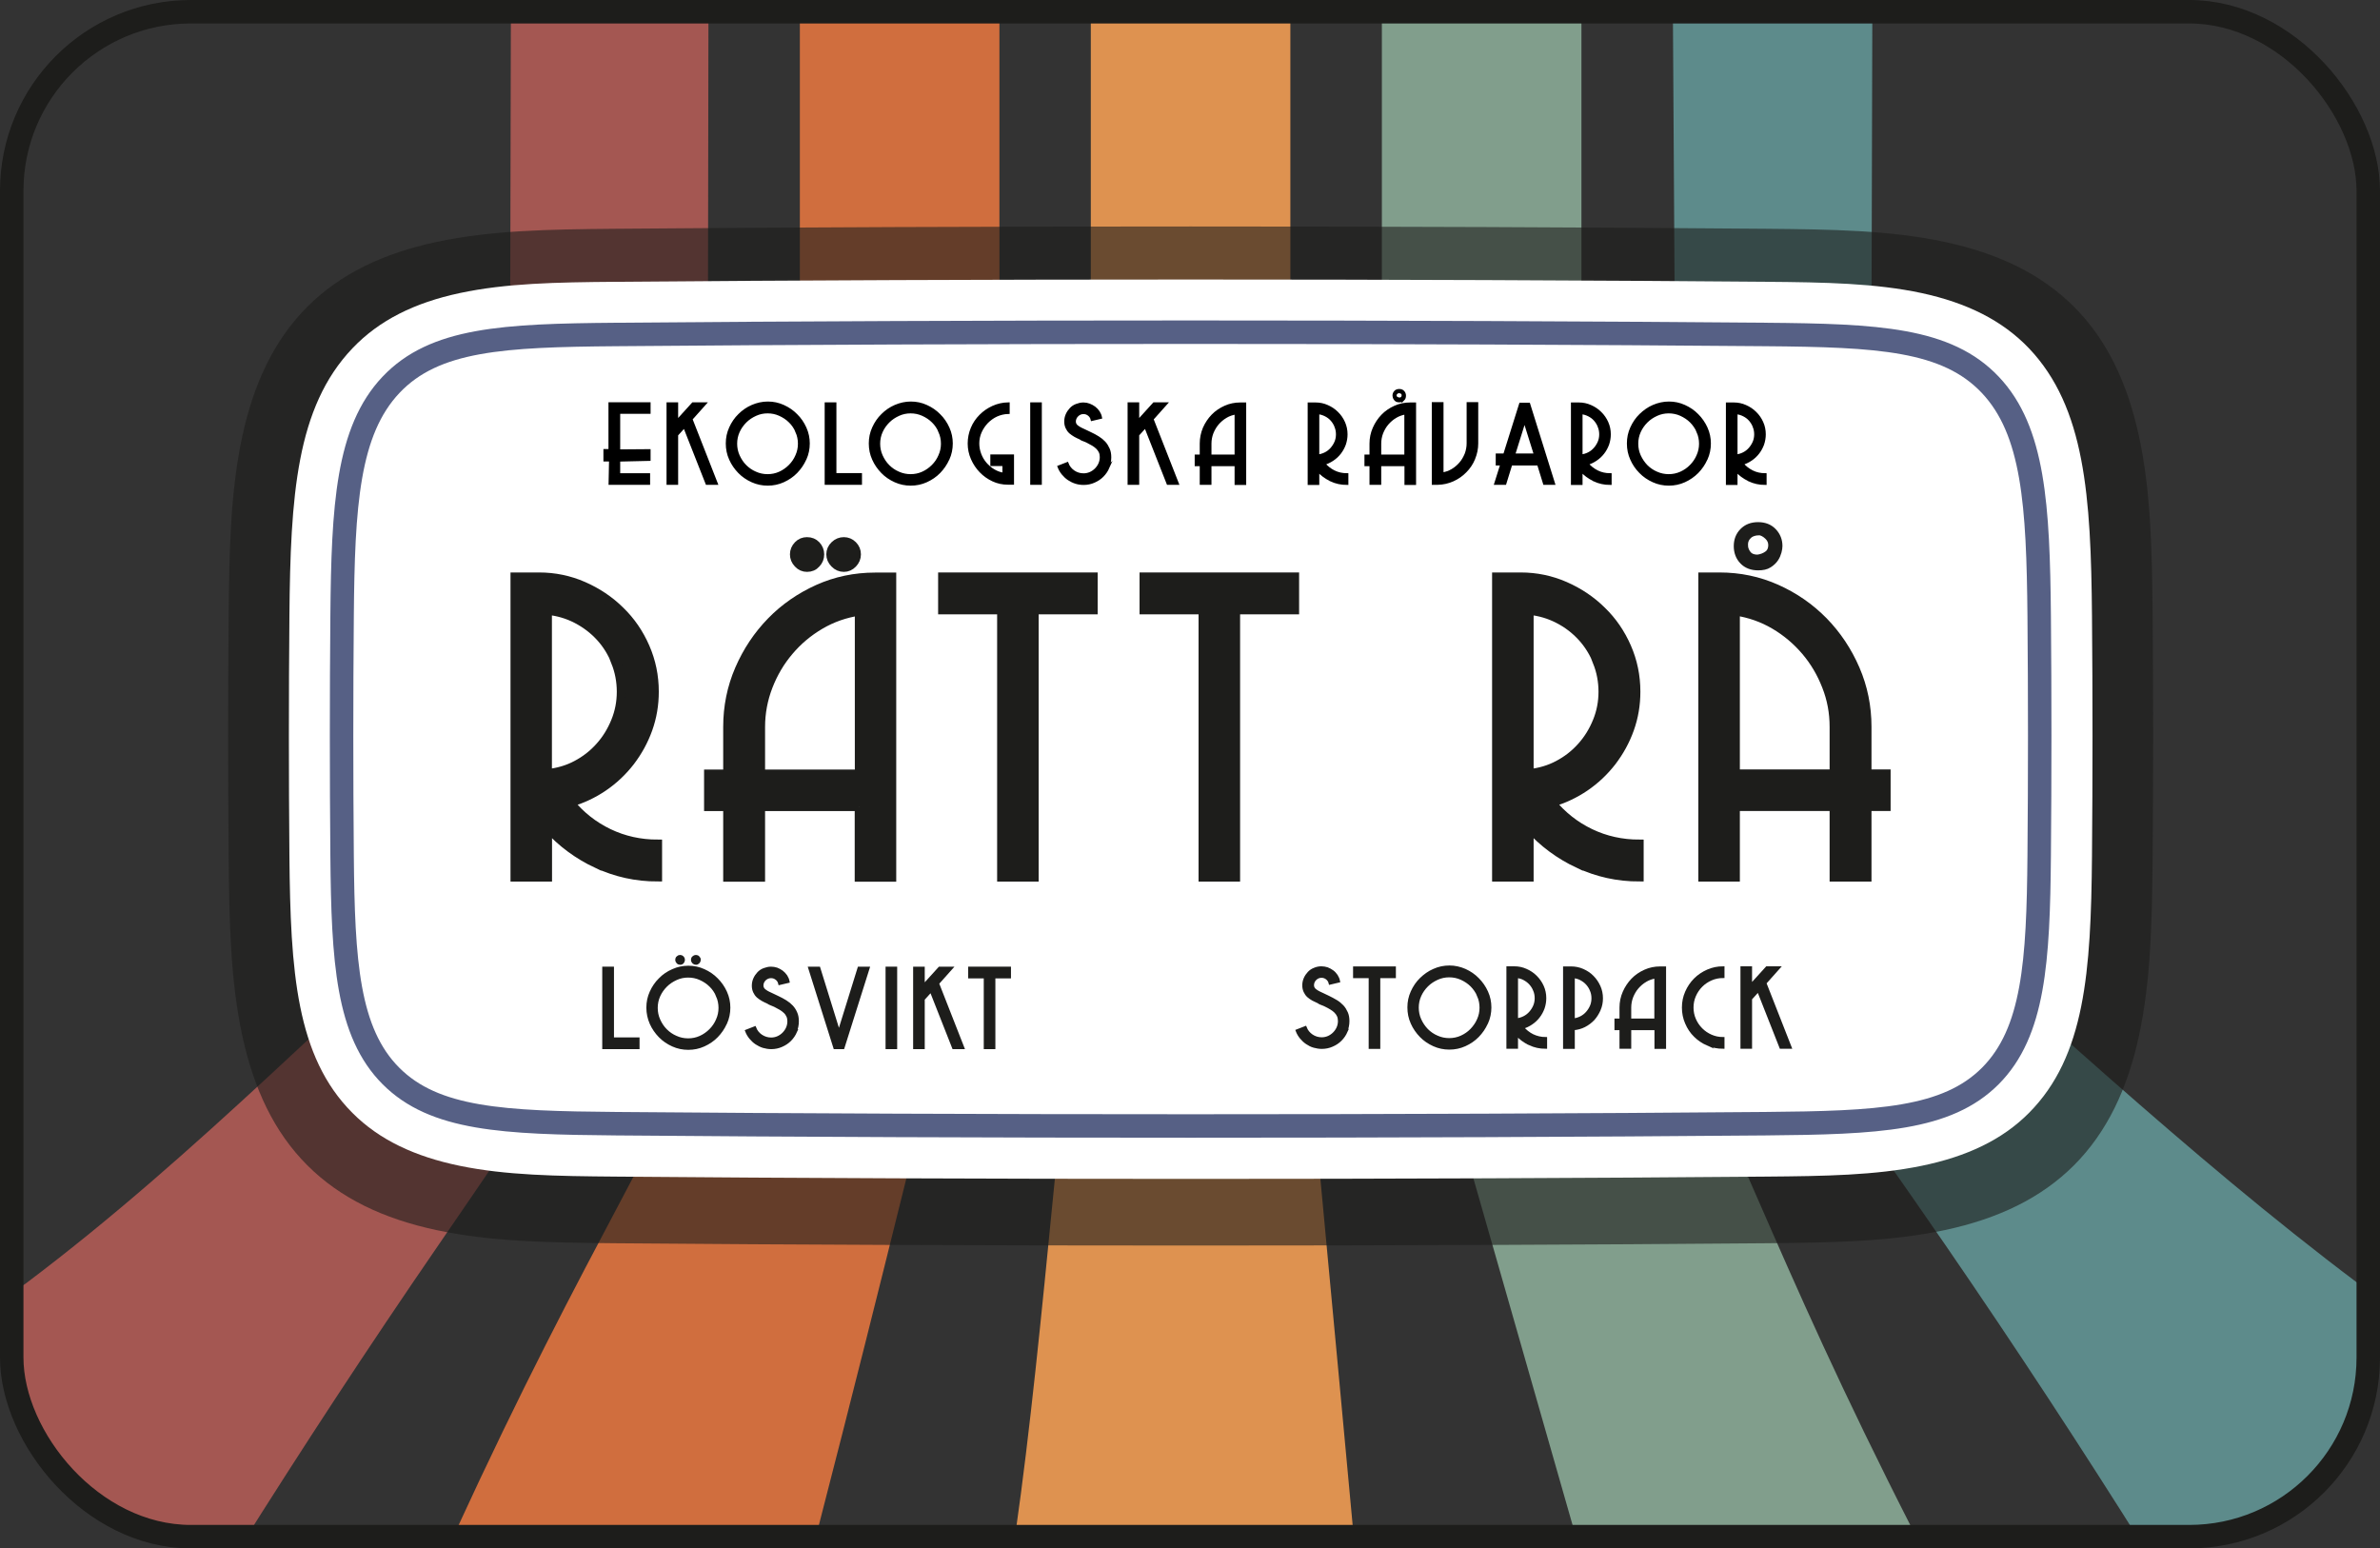 <svg xmlns="http://www.w3.org/2000/svg" id="Lager_1" data-name="Lager 1" viewBox="0 0 202.87 131.98"><rect x="0" y="0" width="202.87" height="131.98" fill="#333333" stroke="none"/><defs><style>      .cls-1, .cls-2 {        stroke-width: .25px;      }      .cls-1, .cls-2, .cls-3, .cls-4 {        stroke-miterlimit: 10;      }      .cls-1, .cls-3, .cls-4 {        stroke: #1d1d1b;      }      .cls-1, .cls-5, .cls-4 {        fill: #1d1d1b;      }      .cls-2 {        stroke: #000;      }      .cls-6 {        stroke: #566085;        stroke-linecap: round;        stroke-linejoin: round;      }      .cls-6, .cls-3 {        fill: none;        stroke-width: 2px;      }      .cls-5 {        opacity: .6;      }      .cls-5, .cls-7, .cls-8, .cls-9, .cls-10, .cls-11, .cls-12 {        stroke-width: 0px;      }      .cls-7 {        fill: #5d8b8b;      }      .cls-8 {        fill: #a45752;      }      .cls-9 {        fill: #de9250;      }      .cls-10 {        fill: #d06e3e;      }      .cls-11 {        fill: #819e8c;      }      .cls-12 {        fill: #fff;      }      .cls-4 {        stroke-width: .75px;      }    </style></defs><rect class="cls-9" x="92.98" width="17.01" height="73.13"></rect><rect class="cls-10" x="68.18" width="17.01" height="73.13"></rect><rect class="cls-11" x="117.79" width="17.01" height="73.13"></rect><path class="cls-9" d="m115.34,130.54c-9.59.02-19.18.04-28.77.06,2.44-17,3.98-40.47,6.42-57.47h17.01c1.56,16.98,3.79,40.43,5.35,57.41Z"></path><path class="cls-8" d="m60.26,73.13c-5.63.13-11.26-.13-16.88,0,.06-24.38.11-48.75.17-73.13h16.84c-.04,24.25-.08,48.88-.12,73.13Z"></path><path class="cls-7" d="m159.4,73.1h0c-5.45-.07-10.91.07-16.36,0-.15-24.3-.3-48.81-.45-73.1h17.01c-.07,24.37-.13,48.74-.2,73.1Z"></path><path class="cls-10" d="m69.73,130.31c-11.15.1-19.77.19-30.92.29h0c11.32-24.63,17.4-32.84,28.72-57.47h16.63c-6.33,24.53-8.11,32.65-14.44,57.18Z"></path><path class="cls-8" d="m20.41,131.96s-.39,0-1.06.01c-11.3.13-18.86-10.12-18.86-21.42l1.68-1.13c14.94-11.24,26.95-24.12,41.21-36.3.85,1.26,0,0,0,0h0l2-.1s14.88.1,14.88.1c-7.65,10.47-15.1,21.68-22.89,33.01-6.04,8.79-11.68,17.41-16.96,25.82Z"></path><path class="cls-11" d="m134.23,130.6c12.37.1,16.54-.1,28.91,0h0c-12.56-24.63-14.35-32.84-26.91-57.47h-18.45c7.02,24.53,9.42,32.94,16.44,57.47Z"></path><path class="cls-7" d="m182.8,131.96s.39,0,1.06.01c11.3.13,18.86-10.12,18.86-21.42l-1.68-1.13c-14.94-11.24-27.83-23.69-42.1-35.87-.85,1.26,0,0,0,0h-16.36s0,0,0,0c7.65,10.47,15.46,21.25,23.25,32.58,6.04,8.79,11.68,17.41,16.96,25.82Z"></path><g><path class="cls-5" d="m150.54,19.5c5.66.05,10.6.13,15.23,1.12,4.54.97,8.21,2.72,11.02,5.53,2.81,2.81,4.56,6.51,5.54,11.05,1,4.64,1.11,9.6,1.16,15.25.06,6.81.06,13.76,0,20.57-.05,5.65-.16,10.61-1.16,15.25-.98,4.55-2.74,8.24-5.54,11.05-2.81,2.81-6.48,4.56-11.02,5.53-4.64.99-9.57,1.07-15.23,1.12-30.43.26-67.67.26-98.1,0-5.66-.05-10.6-.13-15.23-1.12-4.54-.97-8.21-2.72-11.02-5.53-2.81-2.81-4.56-6.51-5.54-11.05-1-4.64-1.11-9.6-1.16-15.25-.06-6.81-.06-13.76,0-20.57.05-5.65.16-10.61,1.16-15.25.98-4.55,2.74-8.24,5.54-11.05,2.81-2.81,6.48-4.56,11.02-5.53,4.64-.99,9.57-1.07,15.23-1.12,30.43-.26,67.67-.26,98.1,0Z"></path><path class="cls-12" d="m150.49,100.29c5.1-.04,9.37-.11,13.31-.92,3.84-.79,6.87-2.21,9.15-4.51,4.79-4.82,5.28-12.06,5.37-21.88.06-6.78.06-13.7,0-20.48-.09-10.22-.59-17.78-5.37-22.81-2.28-2.39-5.31-3.88-9.15-4.71-3.93-.84-8.2-.92-13.3-.96-30.4-.26-67.62-.26-98.01,0-5.1.04-9.37.12-13.3.96-3.84.82-6.87,2.31-9.15,4.71-4.79,5.03-5.28,12.59-5.37,22.81-.06,6.78-.06,13.7,0,20.48.09,9.83.57,17.07,5.37,21.88,2.28,2.29,5.31,3.72,9.15,4.51,3.93.81,8.21.88,13.31.92,30.4.26,67.61.26,98.01,0Z"></path><path class="cls-6" d="m150.46,95.78c-30.37.26-67.57.26-97.94,0-9.61-.08-15.49-.35-19.2-4.07-3.71-3.72-4.08-9.79-4.16-18.78-.06-6.76-.06-13.65,0-20.41.08-9.42.46-15.8,4.17-19.72,3.71-3.92,9.58-4.21,19.19-4.29,30.37-.26,67.57-.26,97.94,0,9.62.08,15.48.37,19.19,4.29,3.71,3.92,4.08,10.3,4.17,19.72.06,6.76.06,13.65,0,20.41-.08,8.99-.45,15.05-4.16,18.78-3.71,3.72-9.59,3.99-19.2,4.07Z"></path></g><g><g><path class="cls-4" d="m50.88,73.63c-1.62-.76-3.02-1.8-4.2-3.11v4.25h-2.79v-25.6h2.07c1.31,0,2.57.26,3.76.78,1.19.52,2.24,1.22,3.14,2.11.91.88,1.62,1.92,2.14,3.11.52,1.19.78,2.45.78,3.79,0,1.11-.18,2.17-.54,3.18-.36,1.01-.87,1.93-1.51,2.77-.65.84-1.41,1.56-2.29,2.16s-1.84,1.05-2.86,1.34c.91,1.11,2.01,1.98,3.3,2.6,1.29.62,2.69.93,4.18.93v2.82c-1.84,0-3.56-.38-5.18-1.14Zm1.61-17.2c-.32-.8-.76-1.52-1.33-2.14-.57-.62-1.24-1.13-2.01-1.53-.77-.4-1.6-.64-2.48-.73v13.9c.88-.09,1.71-.33,2.46-.73.76-.4,1.42-.91,1.99-1.55.57-.63,1.01-1.35,1.34-2.16.33-.8.49-1.65.49-2.53s-.16-1.73-.48-2.53Z"></path><path class="cls-4" d="m73.24,68.76h-8.4v6.02h-2.82v-6.02h-1.63v-2.79h1.63v-4.01c0-1.72.33-3.36,1-4.91.67-1.55,1.58-2.91,2.72-4.08,1.14-1.17,2.48-2.09,3.99-2.77,1.52-.68,3.14-1.02,4.86-1.02h1.43v25.6h-2.79v-6.02Zm-3.33-15.49c-1.02.6-1.9,1.34-2.65,2.23-.75.88-1.34,1.88-1.77,2.99-.43,1.11-.65,2.27-.65,3.47v4.01h8.4v-13.87c-1.2.18-2.31.57-3.33,1.17Zm-.34-5.24c-.2.23-.46.34-.78.34-.29,0-.55-.11-.76-.34-.22-.23-.32-.49-.32-.78s.11-.55.32-.77.47-.32.76-.32c.32,0,.58.11.78.32.2.22.31.47.31.77s-.1.56-.31.78Zm3.12,0c-.22.23-.47.34-.76.34s-.56-.11-.78-.34c-.23-.23-.34-.49-.34-.78s.11-.55.34-.77.49-.32.78-.32.55.11.76.32.32.47.32.77-.11.56-.32.78Z"></path><path class="cls-4" d="m88.16,74.77h-2.79v-22.78h-5.03v-2.82h12.85v2.82h-5.03v22.78Z"></path><path class="cls-4" d="m105.33,74.77h-2.79v-22.78h-5.03v-2.82h12.85v2.82h-5.03v22.78Z"></path><path class="cls-4" d="m134.55,73.63c-1.62-.76-3.02-1.8-4.2-3.11v4.25h-2.79v-25.6h2.07c1.31,0,2.57.26,3.76.78,1.19.52,2.24,1.22,3.14,2.11.91.88,1.62,1.92,2.14,3.11s.78,2.45.78,3.79c0,1.11-.18,2.17-.54,3.18-.36,1.01-.87,1.93-1.51,2.77-.65.84-1.41,1.56-2.29,2.16s-1.84,1.05-2.86,1.34c.91,1.11,2.01,1.98,3.3,2.6,1.29.62,2.69.93,4.18.93v2.82c-1.84,0-3.56-.38-5.18-1.14Zm1.62-17.2c-.32-.8-.76-1.52-1.33-2.14-.57-.62-1.23-1.13-2.01-1.53-.77-.4-1.6-.64-2.48-.73v13.9c.88-.09,1.71-.33,2.46-.73.76-.4,1.42-.91,1.99-1.55.57-.63,1.01-1.35,1.34-2.16.33-.8.49-1.65.49-2.53s-.16-1.73-.48-2.53Z"></path></g><path class="cls-4" d="m147.93,74.77h-2.79v-25.6h1.43c1.72,0,3.34.34,4.86,1.02,1.52.68,2.85,1.6,4,2.77,1.14,1.17,2.05,2.53,2.72,4.08.67,1.55,1,3.19,1,4.91v4.01h1.63v2.79h-1.63v6.02h-2.82v-6.02h-8.4v6.02Zm0-22.68v13.87h8.4v-4.01c0-1.2-.21-2.36-.65-3.47-.43-1.11-1.02-2.11-1.77-2.99-.75-.88-1.63-1.63-2.65-2.23s-2.13-.99-3.33-1.17Zm.23-5.54c0-.48.15-.87.46-1.19s.72-.48,1.24-.48.93.16,1.24.49c.31.33.46.72.46,1.17,0,.11-.02.27-.07.46-.05.19-.13.38-.25.56-.12.18-.29.34-.51.48-.21.14-.5.2-.87.2-.52,0-.94-.16-1.24-.48-.31-.32-.46-.73-.46-1.22Zm.46-.1c0,.3.1.58.3.83.2.25.5.37.91.37.32-.04.62-.15.88-.34.26-.19.39-.48.39-.86,0-.3-.12-.57-.36-.8-.24-.23-.49-.36-.73-.4-.44,0-.79.11-1.03.34-.24.23-.36.51-.36.86Z"></path></g><g><path class="cls-2" d="m52.74,40.46h2.55v.74h-3.29l.04-1.99h-.48s0-.81,0-.81h.43v-3.99h3.34v.74h-2.59v3.28l2.59-.02v.75l-2.59.06v1.24Z"></path><path class="cls-2" d="m58.34,36.33l-.66.73v4.14h-.74v-6.78h.74v1.53l1.39-1.53h.99l-1.16,1.3,2.15,5.48h-.79l-1.92-4.87Z"></path><path class="cls-2" d="m68.61,39.13c-.19.42-.44.78-.75,1.1-.31.32-.68.57-1.1.76-.42.19-.86.28-1.32.28s-.9-.09-1.32-.28c-.42-.19-.79-.44-1.1-.76-.31-.32-.57-.69-.75-1.1-.19-.42-.28-.86-.28-1.33s.09-.9.28-1.32c.19-.42.44-.79.76-1.1.31-.31.68-.57,1.1-.75s.86-.28,1.32-.28.89.09,1.31.28c.42.19.79.44,1.1.76.32.31.57.68.76,1.1.19.42.28.86.28,1.31s-.09.9-.28,1.32Zm-.68-2.35c-.15-.33-.34-.62-.59-.86-.25-.25-.54-.44-.87-.59s-.67-.22-1.04-.22-.7.07-1.03.22-.62.34-.87.59c-.25.25-.45.53-.6.86-.15.33-.22.68-.22,1.04s.07.71.22,1.04c.15.33.34.62.59.87.25.25.54.45.87.59.33.15.67.22,1.04.22s.71-.07,1.04-.22c.33-.15.61-.35.86-.6.25-.25.45-.54.59-.87.15-.33.22-.67.22-1.03s-.07-.71-.22-1.04Z"></path><path class="cls-2" d="m70.42,34.42h.75v6.03h2.18v.75h-2.93v-6.78Z"></path><path class="cls-2" d="m80.8,39.13c-.19.42-.44.78-.75,1.1-.31.32-.68.57-1.1.76-.42.19-.86.28-1.32.28s-.9-.09-1.32-.28c-.42-.19-.79-.44-1.1-.76-.31-.32-.57-.69-.75-1.1-.19-.42-.28-.86-.28-1.33s.09-.9.28-1.32c.19-.42.44-.79.76-1.1.31-.31.68-.57,1.1-.75s.86-.28,1.32-.28.89.09,1.31.28c.42.19.79.44,1.1.76.32.31.57.68.76,1.1.19.42.28.86.28,1.31s-.09.9-.28,1.32Zm-.68-2.35c-.15-.33-.34-.62-.59-.86-.25-.25-.54-.44-.87-.59s-.68-.22-1.04-.22-.7.07-1.03.22-.62.34-.87.59c-.25.25-.45.53-.6.86-.15.33-.22.68-.22,1.04s.07.71.22,1.04c.15.33.34.62.59.87.25.25.54.45.87.59.33.15.68.22,1.04.22s.71-.07,1.04-.22c.33-.15.61-.35.86-.6.25-.25.45-.54.59-.87.15-.33.22-.67.22-1.03s-.07-.71-.22-1.04Z"></path><path class="cls-2" d="m84.66,40.92c-.41-.19-.76-.44-1.06-.75-.3-.31-.54-.67-.72-1.08-.18-.41-.27-.84-.27-1.29s.09-.89.26-1.29c.17-.41.41-.76.72-1.07s.66-.55,1.06-.73c.4-.18.83-.28,1.29-.29v.74c-.35.01-.69.09-1,.23-.31.14-.58.34-.82.58-.23.24-.42.52-.56.83-.14.31-.21.65-.21,1,0,.32.06.63.17.92.11.3.27.56.47.8.2.23.43.43.7.59.27.16.56.27.88.31v-.82h-1.03v-.74h1.77v2.33h-.38c-.46,0-.89-.09-1.29-.28Z"></path><path class="cls-2" d="m87.94,34.42h.74v6.78h-.74v-6.78Z"></path><path class="cls-2" d="m94.45,39.83c-.12.27-.28.51-.49.72-.2.2-.44.36-.72.48-.27.12-.56.18-.87.18-.23,0-.45-.03-.67-.1-.22-.07-.42-.17-.6-.29s-.35-.28-.49-.45c-.14-.17-.26-.37-.34-.58l.69-.27c.11.29.3.52.55.69.25.17.54.26.85.26.2,0,.4-.04.58-.12s.34-.19.48-.33c.14-.14.25-.3.33-.48s.12-.38.12-.58c0-.17-.03-.33-.09-.45-.06-.13-.14-.24-.25-.35-.11-.1-.23-.2-.37-.28s-.3-.17-.48-.26c-.08-.04-.19-.09-.31-.13s-.22-.09-.29-.15c-.16-.07-.31-.14-.45-.22s-.28-.18-.4-.28c-.12-.11-.21-.24-.28-.39-.07-.15-.11-.32-.11-.52s.04-.4.12-.58.19-.34.32-.48c.13-.14.29-.25.48-.32s.38-.12.59-.12c.17,0,.33.03.49.09.16.06.3.14.44.24.13.1.24.22.34.36.09.14.16.3.19.46l-.72.17c-.04-.17-.13-.31-.27-.42s-.29-.16-.47-.16c-.21,0-.39.08-.54.23s-.23.33-.23.54c0,.1.03.19.08.27.05.08.12.14.21.2s.18.12.29.17c.11.05.22.1.34.16l.42.2c.24.11.46.23.67.36s.38.27.53.43c.15.16.26.35.35.55.09.2.13.44.13.7,0,.31-.06.6-.18.88Z"></path><path class="cls-2" d="m97.64,36.33l-.66.73v4.14h-.74v-6.78h.74v1.53l1.39-1.53h.99l-1.16,1.3,2.15,5.48h-.79l-1.92-4.87Z"></path><path class="cls-2" d="m105.36,39.61h-2.22v1.59h-.75v-1.59h-.43v-.74h.43v-1.06c0-.46.09-.89.26-1.3.18-.41.42-.77.72-1.08s.66-.55,1.06-.73c.4-.18.83-.27,1.29-.27h.38v6.78h-.74v-1.59Zm-.88-4.1c-.27.16-.5.36-.7.59s-.35.5-.47.79c-.11.29-.17.6-.17.92v1.06h2.22v-3.67c-.32.05-.61.15-.88.31Z"></path><path class="cls-2" d="m113.44,40.9c-.43-.2-.8-.48-1.11-.82v1.13h-.74v-6.78h.55c.35,0,.68.07.99.21.32.14.59.32.83.56.24.23.43.51.57.82.14.31.21.65.21,1,0,.29-.05.57-.14.84-.1.27-.23.51-.4.73s-.37.41-.61.57-.49.28-.76.36c.24.29.53.52.87.69.34.17.71.25,1.11.25v.75c-.49,0-.94-.1-1.37-.3Zm.43-4.56c-.08-.21-.2-.4-.35-.57s-.33-.3-.53-.4-.42-.17-.66-.19v3.68c.23-.02.45-.09.65-.19.2-.1.38-.24.53-.41.15-.17.27-.36.36-.57s.13-.44.13-.67-.04-.46-.13-.67Z"></path><path class="cls-2" d="m119.83,39.61h-2.22v1.59h-.75v-1.59h-.43v-.74h.43v-1.06c0-.46.09-.89.27-1.3.18-.41.42-.77.72-1.08.3-.31.66-.55,1.06-.73.4-.18.83-.27,1.29-.27h.38v6.78h-.74v-1.59Zm-.88-4.1c-.27.16-.5.36-.7.59-.2.23-.35.5-.47.79-.11.29-.17.6-.17.92v1.06h2.22v-3.67c-.32.05-.61.15-.88.31Zm.65-1.47c-.08.08-.19.13-.33.13-.1,0-.17-.02-.23-.05-.06-.04-.1-.08-.13-.13-.03-.05-.06-.1-.07-.15-.01-.05-.02-.09-.02-.12,0-.12.04-.22.12-.31.08-.09.19-.13.33-.13s.25.04.33.13.12.19.12.32-.04.24-.12.32Zm-.09-.56c-.07-.06-.16-.09-.29-.09-.07,0-.14.04-.2.1-.07.06-.1.13-.1.21,0,.1.04.17.11.22.07.05.15.08.24.09.11,0,.2-.03.25-.1.06-.06.08-.14.08-.22,0-.09-.03-.16-.1-.22Z"></path><path class="cls-2" d="m125.62,39.09c-.17.41-.41.77-.72,1.08-.3.31-.66.56-1.06.74s-.83.28-1.29.29h-.38v-6.8h.75v6c.32-.05.61-.15.88-.31.27-.16.5-.36.7-.59.2-.23.35-.5.47-.79.11-.29.17-.6.17-.92v-3.39h.74v3.39c0,.45-.09.88-.26,1.29Z"></path><path class="cls-2" d="m131.13,39.55h-2.34l-.51,1.65h-.78l.52-1.65h-.4v-.77h.63l1.36-4.33h.7l2.11,6.75h-.77l-.51-1.65Zm-2.1-.77h1.85l-.93-2.97-.93,2.97Z"></path><path class="cls-2" d="m135.88,40.9c-.43-.2-.8-.48-1.11-.82v1.13h-.74v-6.78h.55c.35,0,.68.07.99.21.32.14.59.32.83.56.24.23.43.51.57.82.14.31.21.65.21,1,0,.29-.05.57-.14.84-.1.27-.23.51-.4.73s-.37.41-.61.57c-.23.16-.49.28-.76.36.24.29.53.52.87.69.34.17.71.25,1.11.25v.75c-.49,0-.94-.1-1.37-.3Zm.43-4.56c-.08-.21-.2-.4-.35-.57s-.33-.3-.53-.4-.42-.17-.66-.19v3.68c.23-.02.45-.09.65-.19.2-.1.38-.24.53-.41.15-.17.27-.36.36-.57s.13-.44.13-.67-.04-.46-.13-.67Z"></path><path class="cls-2" d="m145.42,39.13c-.19.42-.44.78-.75,1.1-.32.32-.68.57-1.1.76-.42.19-.86.28-1.32.28s-.9-.09-1.32-.28c-.42-.19-.79-.44-1.1-.76-.32-.32-.57-.69-.75-1.1-.19-.42-.28-.86-.28-1.33s.09-.9.28-1.32c.19-.42.44-.79.76-1.1.32-.31.68-.57,1.1-.75s.86-.28,1.32-.28.89.09,1.31.28c.42.19.79.44,1.1.76.31.31.57.68.76,1.1.19.42.28.86.28,1.31s-.09.9-.28,1.32Zm-.68-2.35c-.15-.33-.35-.62-.59-.86s-.54-.44-.87-.59-.68-.22-1.04-.22-.7.07-1.03.22-.62.34-.87.59-.45.53-.6.86c-.15.33-.22.68-.22,1.04s.07.71.22,1.04c.15.33.35.62.59.87.25.25.54.45.87.59.33.15.68.22,1.04.22s.71-.07,1.04-.22c.33-.15.62-.35.86-.6.25-.25.45-.54.59-.87.15-.33.22-.67.22-1.03s-.07-.71-.22-1.04Z"></path><path class="cls-2" d="m149.09,40.9c-.43-.2-.8-.48-1.11-.82v1.13h-.74v-6.78h.55c.35,0,.68.07.99.21.32.14.59.32.83.56.24.23.43.51.57.82.14.31.21.65.21,1,0,.29-.05.57-.14.84-.1.27-.23.51-.4.73s-.37.41-.61.57-.49.28-.76.36c.24.29.53.52.87.69.34.17.71.25,1.11.25v.75c-.49,0-.94-.1-1.37-.3Zm.43-4.56c-.08-.21-.2-.4-.35-.57s-.33-.3-.53-.4-.42-.17-.66-.19v3.68c.23-.02.45-.09.65-.19.2-.1.38-.24.53-.41.15-.17.27-.36.36-.57s.13-.44.13-.67-.04-.46-.13-.67Z"></path></g><g><path class="cls-1" d="m51.46,82.52h.75v6.03h2.18v.75h-2.93v-6.78Z"></path><path class="cls-1" d="m61.84,87.22c-.19.42-.44.78-.75,1.1s-.68.57-1.1.76c-.42.19-.86.28-1.32.28s-.9-.09-1.32-.28c-.42-.19-.79-.44-1.1-.76-.31-.32-.57-.69-.75-1.1s-.28-.86-.28-1.33.09-.9.28-1.32.44-.79.76-1.1c.31-.32.68-.57,1.1-.75.42-.19.86-.28,1.32-.28s.89.09,1.31.28c.42.19.79.44,1.1.76.32.32.57.68.76,1.1.19.42.28.86.28,1.31s-.09.9-.28,1.32Zm-.68-2.35c-.15-.33-.34-.62-.59-.86-.25-.25-.54-.44-.87-.59-.33-.15-.67-.22-1.04-.22s-.7.07-1.03.22c-.33.15-.62.34-.87.59-.25.25-.45.53-.6.86-.15.33-.22.68-.22,1.04s.07.71.22,1.04c.15.33.34.62.59.87.25.25.54.45.87.59.33.15.67.22,1.04.22s.71-.07,1.04-.22c.33-.15.61-.35.86-.6.25-.25.45-.54.59-.87.15-.33.22-.67.22-1.03s-.07-.71-.22-1.04Zm-2.98-2.85c-.05.06-.12.09-.21.09-.08,0-.15-.03-.2-.09-.06-.06-.09-.13-.09-.21s.03-.15.09-.2c.06-.06.12-.09.2-.09.08,0,.15.03.21.09.05.06.08.12.08.2s-.03.15-.08.21Zm1.34,0c-.06.06-.12.09-.2.09s-.15-.03-.21-.09c-.06-.06-.09-.13-.09-.21s.03-.15.09-.2c.06-.06.13-.09.21-.09s.15.03.2.09c.06.06.09.12.09.2s-.03.15-.09.21Z"></path><path class="cls-1" d="m67.82,87.92c-.12.27-.28.51-.49.72-.2.2-.44.36-.72.48-.27.12-.56.18-.87.18-.23,0-.45-.04-.67-.1-.22-.07-.42-.17-.6-.29s-.35-.28-.49-.45-.26-.37-.34-.58l.69-.27c.11.29.3.52.55.69.26.17.54.26.85.26.2,0,.4-.04.58-.12s.34-.19.48-.33.25-.3.33-.48c.08-.18.12-.38.12-.58,0-.17-.03-.33-.09-.45-.06-.13-.14-.25-.25-.35-.11-.1-.23-.2-.37-.28s-.3-.17-.48-.26c-.08-.04-.19-.08-.31-.13s-.22-.09-.29-.15c-.16-.07-.31-.14-.45-.22s-.28-.18-.4-.28c-.12-.11-.21-.24-.28-.39-.07-.15-.11-.32-.11-.52s.04-.4.12-.58c.08-.18.19-.34.32-.48.13-.14.29-.25.48-.32s.38-.12.59-.12c.17,0,.33.03.49.08.16.06.3.14.44.24.13.1.24.22.34.36.09.14.16.3.19.46l-.72.17c-.04-.17-.13-.32-.27-.42-.14-.11-.29-.16-.47-.16-.21,0-.39.08-.54.22-.15.15-.23.33-.23.54,0,.1.03.19.08.27.05.08.12.14.21.2.08.06.18.12.29.17.11.05.22.1.34.16l.42.2c.24.11.46.23.67.36s.38.27.53.43c.15.16.26.34.35.55.09.2.13.44.13.7,0,.31-.06.6-.18.88Z"></path><path class="cls-1" d="m71.16,89.3l-2.14-6.78h.78l1.71,5.51,1.71-5.51h.78l-2.14,6.78h-.7Z"></path><path class="cls-1" d="m75.61,82.52h.74v6.78h-.74v-6.78Z"></path><path class="cls-1" d="m79.36,84.43l-.66.73v4.14h-.74v-6.78h.74v1.53l1.39-1.53h.99l-1.16,1.3,2.15,5.48h-.79l-1.92-4.87Z"></path><path class="cls-1" d="m84.72,89.3h-.74v-6.03h-1.33v-.75h3.4v.75h-1.33v6.03Z"></path></g><g><path class="cls-1" d="m114.75,87.9c-.12.27-.28.51-.49.72s-.44.36-.72.48c-.27.12-.56.18-.87.18-.23,0-.45-.04-.67-.1s-.42-.17-.6-.29c-.18-.12-.35-.28-.49-.45-.14-.17-.26-.37-.34-.58l.69-.27c.11.29.3.52.55.69.25.17.54.26.85.26.2,0,.4-.04.58-.12.18-.08.34-.19.48-.33s.25-.3.33-.48c.08-.18.12-.38.12-.58,0-.17-.03-.33-.09-.46-.06-.13-.14-.24-.25-.35-.1-.1-.23-.2-.37-.28-.14-.09-.3-.17-.48-.26-.08-.04-.19-.09-.31-.13s-.22-.09-.29-.15c-.16-.07-.31-.14-.46-.22-.15-.08-.28-.18-.4-.28-.12-.11-.21-.24-.28-.39-.07-.15-.11-.32-.11-.52s.04-.4.12-.58.19-.34.32-.48.29-.25.48-.32c.18-.08.38-.12.59-.12.17,0,.33.03.49.08.16.06.3.14.44.24s.24.22.34.36c.09.14.16.3.19.46l-.72.17c-.04-.17-.13-.31-.27-.42-.14-.11-.29-.16-.47-.16-.21,0-.39.08-.54.23-.15.15-.22.33-.22.54,0,.1.03.19.08.27.05.08.12.14.21.2s.18.12.29.17c.11.05.22.1.34.16l.42.2c.24.12.46.23.67.36.2.12.38.27.53.43.15.16.26.35.35.55.09.2.13.44.13.7,0,.31-.06.6-.18.88Z"></path><path class="cls-1" d="m117.53,89.28h-.74v-6.03h-1.33v-.75h3.4v.75h-1.33v6.03Z"></path><path class="cls-1" d="m126.71,87.2c-.19.42-.44.78-.75,1.1s-.68.57-1.1.76c-.42.19-.86.28-1.32.28s-.9-.09-1.32-.28c-.42-.19-.79-.44-1.1-.76s-.57-.69-.75-1.1c-.19-.42-.28-.86-.28-1.33s.09-.9.28-1.32c.19-.42.44-.79.76-1.1.32-.31.68-.57,1.1-.75.42-.19.86-.28,1.32-.28s.89.1,1.31.28c.42.19.79.44,1.1.76.31.31.57.68.76,1.1.19.42.28.86.28,1.31s-.09.9-.28,1.32Zm-.68-2.35c-.15-.33-.35-.62-.59-.86s-.54-.44-.87-.59c-.33-.15-.68-.22-1.04-.22s-.7.07-1.03.22c-.33.15-.62.34-.87.59s-.45.53-.6.86c-.15.33-.22.68-.22,1.04s.07.71.22,1.04c.15.33.35.62.59.87.25.25.54.45.87.59.33.15.68.22,1.04.22s.71-.07,1.04-.22c.33-.15.62-.35.86-.6s.45-.54.59-.87c.15-.33.22-.67.22-1.03s-.07-.71-.22-1.04Z"></path><path class="cls-1" d="m130.38,88.97c-.43-.2-.8-.48-1.11-.82v1.12h-.74v-6.78h.55c.35,0,.68.07.99.21.32.14.59.32.83.56s.43.51.57.82c.14.31.21.65.21,1,0,.29-.05.57-.14.84-.1.27-.23.51-.4.73-.17.22-.37.41-.61.57-.23.16-.49.28-.76.36.24.29.53.52.87.69.34.16.71.25,1.11.25v.75c-.49,0-.94-.1-1.37-.3Zm.43-4.56c-.08-.21-.2-.4-.35-.57-.15-.17-.33-.3-.53-.41s-.42-.17-.66-.19v3.68c.23-.02.45-.09.65-.19.2-.1.38-.24.53-.41.15-.17.27-.36.36-.57s.13-.44.13-.67-.04-.46-.13-.67Z"></path><path class="cls-1" d="m136.32,86.05c-.13.3-.3.57-.51.81-.22.23-.47.42-.76.57-.29.15-.6.23-.94.26v1.59h-.75v-6.78h.56c.35,0,.69.07,1,.21.31.14.59.32.82.56.23.23.42.51.56.82.14.31.21.65.21,1,0,.34-.06.65-.19.96Zm-.67-1.63c-.08-.21-.2-.4-.35-.57-.15-.17-.33-.3-.53-.41s-.42-.17-.66-.19v3.68c.23-.02.45-.09.65-.19s.38-.24.53-.41.27-.36.36-.57.13-.44.13-.67-.04-.46-.13-.67Z"></path><path class="cls-1" d="m141.14,87.68h-2.22v1.59h-.75v-1.59h-.43v-.74h.43v-1.06c0-.46.09-.89.27-1.3.18-.41.42-.77.72-1.08.3-.31.66-.55,1.06-.73.4-.18.83-.27,1.29-.27h.38v6.78h-.74v-1.59Zm-.88-4.1c-.27.16-.5.36-.7.59-.2.23-.35.5-.47.79-.11.29-.17.6-.17.92v1.06h2.22v-3.67c-.32.05-.61.15-.88.31Z"></path><path class="cls-1" d="m145.57,89.01c-.41-.18-.77-.42-1.08-.73-.31-.3-.55-.66-.73-1.08-.18-.41-.27-.85-.27-1.32s.09-.9.27-1.31c.18-.41.42-.77.73-1.08.31-.31.67-.55,1.08-.73.41-.18.84-.27,1.3-.27v.75c-.36,0-.7.07-1.02.21-.32.14-.6.33-.84.57s-.43.52-.57.84c-.14.32-.21.66-.21,1.02s.07.7.21,1.02c.14.32.33.6.57.84.24.24.52.43.84.57s.66.21,1.02.21v.75c-.46,0-.9-.09-1.31-.27Z"></path><path class="cls-1" d="m149.88,84.4l-.66.73v4.14h-.74v-6.78h.74v1.53l1.39-1.53h.99l-1.16,1.3,2.15,5.48h-.79l-1.92-4.87Z"></path></g><rect class="cls-3" x="1" y="1" width="200.87" height="129.98" rx="15.27" ry="15.27"></rect></svg>